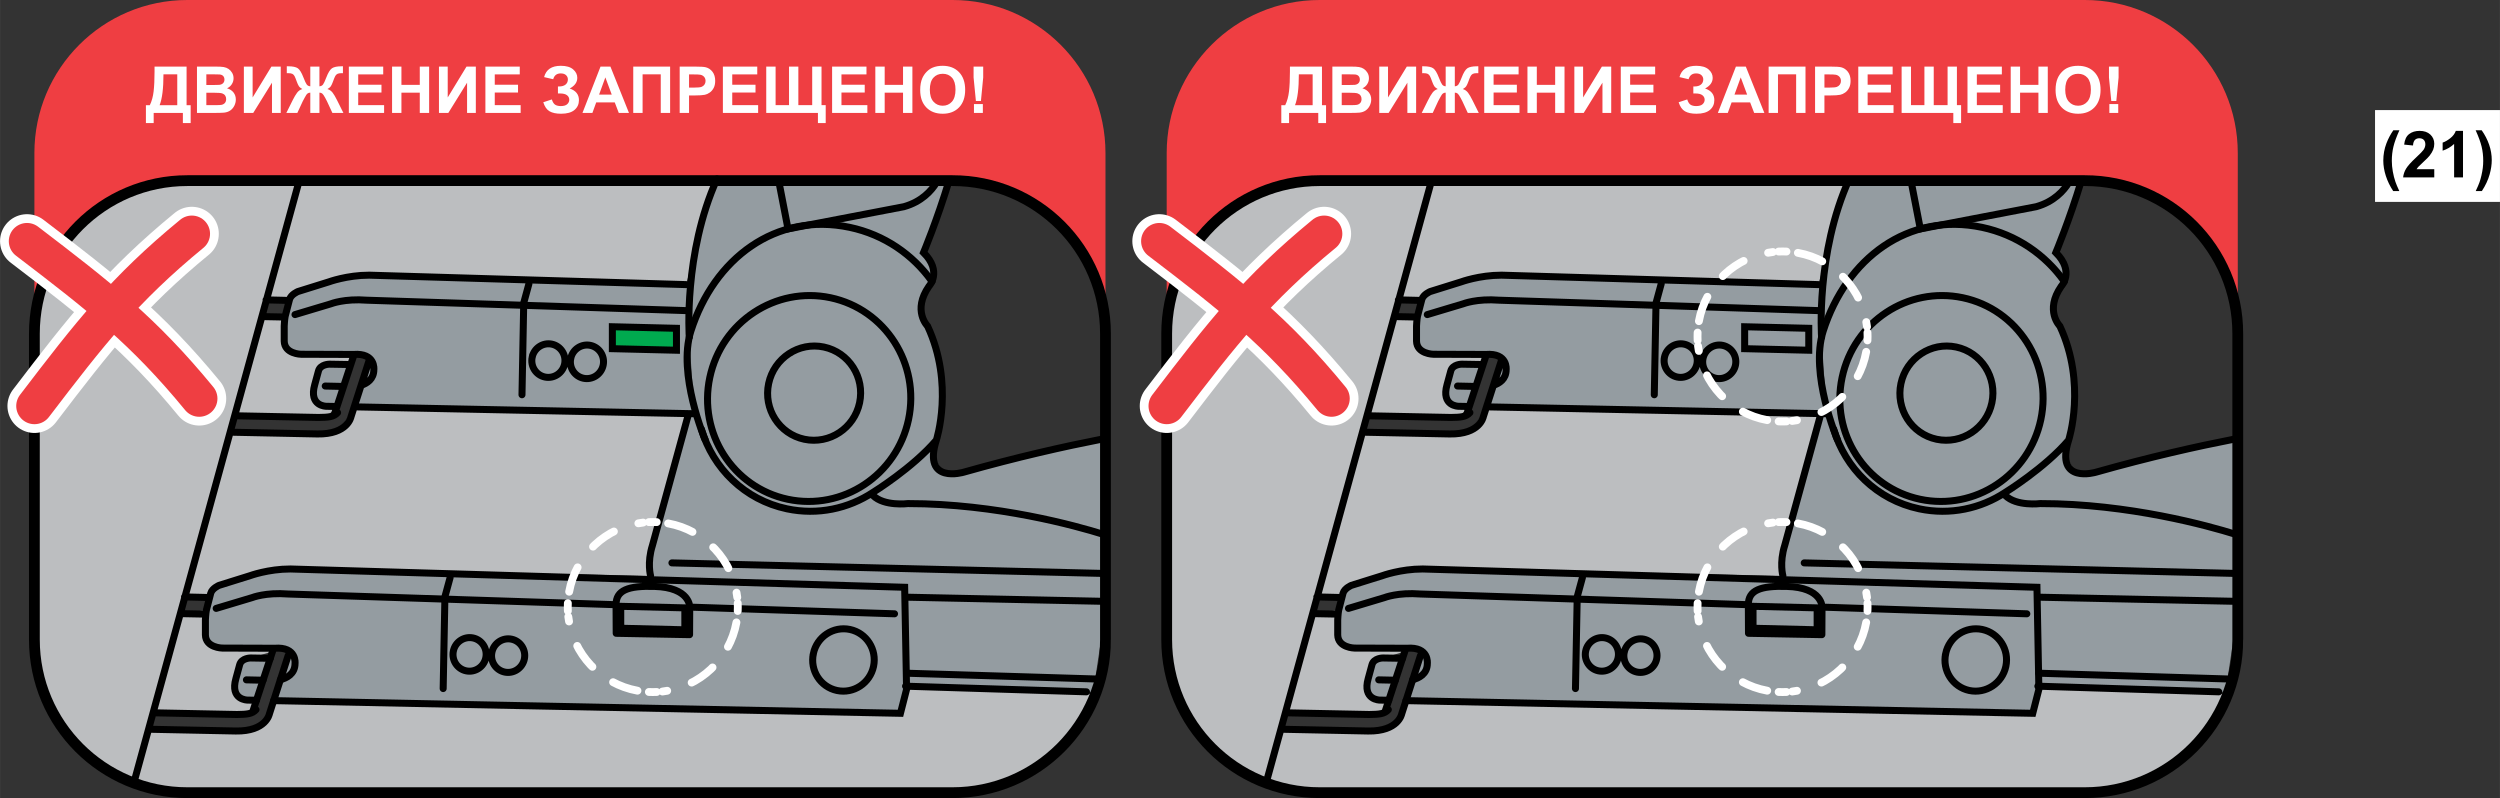 <?xml version="1.0" encoding="UTF-8"?>
<!DOCTYPE svg PUBLIC "-//W3C//DTD SVG 1.1//EN" "http://www.w3.org/Graphics/SVG/1.1/DTD/svg11.dtd">
<!-- Creator: CorelDRAW 2017 -->
<svg xmlns="http://www.w3.org/2000/svg" xml:space="preserve" width="81.691mm" height="26.078mm" version="1.1" style="shape-rendering:geometricPrecision; text-rendering:geometricPrecision; image-rendering:optimizeQuality; fill-rule:evenodd; clip-rule:evenodd"
viewBox="0 0 24689.73 7881.81"
 xmlns:xlink="http://www.w3.org/1999/xlink">
 <rect x="0" y="0" width="24689.73" height="7881.81" fill="#333333" stroke="none"/>
 <defs>
  <style type="text/css">
   <![CDATA[
    .str3 {stroke:black;stroke-width:106.63;stroke-miterlimit:4}
    .str1 {stroke:black;stroke-width:69.3;stroke-miterlimit:4}
    .str2 {stroke:black;stroke-width:69.3;stroke-linecap:round;stroke-miterlimit:4}
    .str7 {stroke:white;stroke-width:77.52;stroke-linecap:round;stroke-linejoin:round;stroke-miterlimit:4}
    .str5 {stroke:#EF3E42;stroke-width:359.84;stroke-linecap:round;stroke-linejoin:round;stroke-miterlimit:2.613}
    .str4 {stroke:white;stroke-width:533.11;stroke-linecap:round;stroke-linejoin:round;stroke-miterlimit:2.613}
    .str0 {stroke:black;stroke-width:69.3;stroke-linecap:round;stroke-linejoin:round;stroke-miterlimit:4}
    .str6 {stroke:white;stroke-width:77.52;stroke-linecap:round;stroke-linejoin:round;stroke-miterlimit:4;stroke-dasharray:255.872 255.872}
    .fil5 {fill:none;fill-rule:nonzero}
    .fil1 {fill:black;fill-rule:nonzero}
    .fil6 {fill:#00AA4F;fill-rule:nonzero}
    .fil3 {fill:#949CA1;fill-rule:nonzero}
    .fil4 {fill:#BCBEC0;fill-rule:nonzero}
    .fil2 {fill:#EF3E42;fill-rule:nonzero}
    .fil0 {fill:white;fill-rule:nonzero}
   ]]>
  </style>
 </defs>
 <g id="Слой_x0020_1">
  <polygon class="fil0" points="23455.89,1993.94 24689.73,1993.94 24689.73,1087.23 23455.89,1087.23 "/>
  <path class="fil1" d="M23695.56 1886.88l-60.39 0c-31.73,-48.06 -56.03,-97.92 -72.72,-149.79 -16.68,-51.86 -25.03,-102.09 -25.03,-150.69 0,-60.02 10.34,-116.96 31.01,-170.82 17.95,-46.6 40.62,-89.58 68,-128.93l60.02 0c-28.47,63.11 -48.06,116.78 -58.75,161.03 -10.7,44.25 -16.14,91.21 -16.14,140.72 0,34.09 3.26,69.09 9.61,104.82 6.35,35.91 14.87,70 25.93,102.28 7.25,21.22 20.13,51.68 38.44,91.4zm345.27 -216.16l0 81.6 -307.74 0c3.26,-30.83 13.24,-60.02 29.92,-87.59 16.68,-27.56 49.69,-64.19 98.83,-109.89 39.53,-36.81 63.83,-61.84 72.72,-74.89 12.15,-18.13 18.13,-36.09 18.13,-53.68 0,-19.58 -5.26,-34.64 -15.78,-45.15 -10.52,-10.52 -25.03,-15.78 -43.52,-15.78 -18.32,0 -33,5.44 -43.7,16.5 -10.88,11.06 -17.23,29.38 -18.86,54.95l-87.41 -8.7c5.26,-48.42 21.58,-83.05 49.14,-104.09 27.38,-21.04 61.84,-31.55 103,-31.55 45.15,0 80.52,12.15 106.45,36.45 25.93,24.48 38.81,54.76 38.81,91.03 0,20.67 -3.63,40.26 -11.06,58.94 -7.43,18.68 -19.22,38.08 -35.18,58.57 -10.7,13.6 -29.74,33 -57.49,58.39 -27.75,25.39 -45.15,42.25 -52.59,50.59 -7.43,8.34 -13.6,16.5 -18.13,24.3l174.45 0zm283.8 81.6l-87.77 0 0 -330.77c-32.1,29.92 -69.82,52.23 -113.34,66.55l0 -79.79c23.03,-7.43 47.87,-21.76 74.71,-42.62 26.84,-20.85 45.34,-45.34 55.31,-73.26l71.09 0 0 459.88zm125.67 134.56c17.23,-36.99 29.56,-65.28 36.63,-85.05 7.07,-19.77 13.6,-42.62 19.58,-68.55 5.98,-25.93 10.52,-50.41 13.42,-73.62 2.9,-23.21 4.35,-46.97 4.35,-71.27 0,-49.51 -5.26,-96.47 -15.96,-140.72 -10.7,-44.25 -30.28,-97.92 -58.75,-161.03l59.66 0c31.55,44.79 56.03,92.12 73.44,142.35 17.23,50.23 25.93,101.01 25.93,152.69 0,43.7 -6.89,90.31 -20.67,140 -15.6,55.85 -41.35,110.98 -77.07,165.2l-60.57 0z"/>
  <path class="fil2" d="M9406.28 0l-7555.75 0c-834.65,0 -1511.14,676.61 -1511.14,1511.24l0 1783.79c0,-834.62 676.49,-1511.14 1511.14,-1511.14l7555.75 0c834.62,0 1511.24,676.52 1511.24,1511.14l0 -1783.79c0,-834.62 -676.61,-1511.24 -1511.24,-1511.24z"/>
  <path class="fil3" d="M7084.63 1783.82l-57.79 113.46 -96.17 293.53 -69.73 314.42 -45 492.82 -8.83 332.22 44.76 670.96 -408.35 1383.84 -18.35 302.17c9.49,60.78 2509.03,112.82 2509.03,112.82l8.95 976.64 1852.76 60.78 91.91 -615.44 11.73 -680.97 -10.97 -634.63 7.8 -558.05 -821.2 167.17 -479.92 126.15 -284.13 21.85 -92.67 -163.78 28.77 -152.78 39.26 -182.01 13.54 -413.91 -34.55 -222.29 -104.82 -308.04c-58.63,-120.47 -42.01,-288.94 -42.01,-288.94l86.05 -151.51 0 -163.99 -84.02 -121.86 108.32 -280.53 155.89 -430.11 -2300.28 0z"/>
  <path class="fil4" d="M7078.83 1772.28l-217.85 732.92 -86.35 305.68 -2994.15 -93.18 -216.97 3.08 -159.82 21.85c-157.16,41.59 -544.42,215.16 -544.42,215.16l-226.16 -1.48 -44.46 170.28 217.52 4.35 0 150.03 42.43 129.96c123.8,87.86 648.26,89.46 648.26,89.46 -27.93,150.88 -279.45,84.99 -279.45,84.99 -59.93,59.9 -103.42,78.25 -103.42,78.25l-18.47 209.3c0,86.68 232.24,141.6 232.24,141.6l-87.01 87.1 -324.87 16.53 -597.73 -12.06 -42.65 162.3 858.74 17.47 205.25 -34.97c70.06,-70.06 158.43,-232.87 158.43,-232.87l3302.73 66.85 -357.09 1300.28 -27.93 144.56 9.58 157.59 -3508.28 -66.43 -207.27 9.4c-177.62,35.94 -545.78,150.75 -545.78,150.75 -82.96,78.49 -123.07,119.75 -123.07,119.75l-218.88 -5.35 -39.02 164.84 255.03 -34.55c-9.49,95.96 -9.49,245.02 -9.49,245.02 108.99,109.08 271.59,129.78 271.59,129.78l412.73 1.81 -21.55 31.76 -215.8 64.29c-108.77,66.98 -147.04,105.12 -147.04,105.12 1.18,97.98 1.18,242.15 1.18,242.15 113.97,68.55 203.1,70.27 203.1,70.27l-75.5 131.99 -945.72 -8.19 -41.59 162.36 881.65 17.5 240.13 -69.63c68.67,-99.04 110.77,-230.51 110.77,-230.51l6190.38 125.28 50.32 -268.02 1857.02 77.83 -132.41 270.38 -115.91 176.48 -435.88 336.69 -595.89 193.1 -7797.15 -0.09 -489.71 -88.19 -557.11 -423.28 -288.63 -520.42 -77.73 -509.45 14.63 -3160.47 210.99 -633.12 277.45 -299.18 392.78 -268.9 644.94 -144.26 5228.33 -11.73 0 0.21z"/>
  <path class="fil3" d="M2942.11 2879.3l421.5 -128.15 199.9 -30.4 216.97 -3.08 3040 93.18 -13.33 556.99 -18.86 254.42 29.74 228.16 31.34 235.53 -3351.42 -67.91 150.66 -507.42 -151.72 -10.25 -32.85 99.92 -136.28 414.21c-105.96,-2.02 -182.22,-37.84 -182.22,-37.84l-47.96 -126.88 35.51 -204.4 111.1 -55.55 216.43 20.58 36.27 -110.04 -419.26 -1.18 -181.25 -15.57 -89.67 -114.49 9.4 -245.14 30.5 -156.95 95.51 -87.74z"/>
  <path class="fil3" d="M2155.78 5784.75l421.47 -128.15 199.93 -30.4 216.97 -3.08 5940.01 176.99 8.95 976.64 -50.32 267.96 -1349.51 1.27 -1480.23 -54.58 -3351.45 -67.91 150.66 -507.42 -151.72 -10.25 -32.82 99.92 -136.28 414.21c-105.99,-2.02 -182.22,-37.84 -182.22,-37.84l-47.96 -126.88 35.48 -204.4 111.1 -55.55 216.46 20.58 36.24 -110.04 -419.23 -1.18 -181.25 -15.57 -89.67 -114.49 9.37 -245.14 30.5 -156.95 95.54 -87.74z"/>
  <path class="fil5 str0" d="M2134.75 6008.61l355.37 -106.63c0,0 133.29,-53.31 355.37,-35.51l3238.33 105.66c-0.21,-144.05 119.75,-187.96 377.98,-180.71 356.55,10 349.72,204.49 349.72,204.49l2022.62 66.01m-2750.31 -89.79l1.48 282.44 724.73 13.33 1.48 -271.98"/>
  <polygon class="fil5 str1" points="6763.32,6219.97 6130.2,6204.52 6130.2,5987.97 6763.32,6003.42 "/>
  <polygon class="fil6" points="6680.54,3458.96 6047.42,3443.61 6047.42,3226.93 6680.54,3242.41 "/>
  <polygon class="fil5 str1" points="6680.54,3458.96 6047.42,3443.61 6047.42,3226.93 6680.54,3242.41 "/>
  <path class="fil5 str2" d="M4445.03 5705.08l-51.29 188.41 -17.26 906.83m3656.05 -345.45c35.39,-166.23 196.94,-272.95 361.02,-238.31 164.2,34.76 268.69,197.99 233.39,364.56 -35.39,166.2 -196.91,272.95 -361.23,238.19 -164.08,-34.76 -268.48,-197.9 -233.17,-364.43zm-441.63 -2667.38c53.4,-251.4 297.7,-412.73 545.47,-360.26 248.23,52.56 405.9,299.27 352.71,550.91 -53.53,251.19 -297.67,412.52 -545.69,360.05 -248.1,-52.56 -405.81,-299.18 -352.5,-550.7zm-580.99 -59.9c116.45,-549.1 650.2,-901.6 1191.92,-787.2 542.18,114.94 886.88,654.13 770.46,1203.77 -116.96,548.98 -650.38,901.26 -1192.47,786.66 -541.85,-114.85 -886.46,-653.61 -769.91,-1203.23zm2194.83 -947.36c-188.53,-265.27 -471.49,-462.42 -812.8,-534.8 -728.45,-153.96 -1339.48,305.38 -1568.93,1024.52 -135.1,423.1 139.78,1070.61 139.78,1070.61m-2104.7 2100.56c19.07,-89.58 106.08,-147.04 194.37,-128.39 88.49,18.77 144.77,106.72 125.82,196.39 -19.19,89.58 -106.11,147.04 -194.49,128.27 -88.49,-18.77 -144.8,-106.63 -125.7,-196.27zm-380.76 -12.18c18.98,-89.55 106.08,-147.01 194.49,-128.36 88.37,18.77 144.56,106.72 125.58,196.39 -18.98,89.55 -105.96,147.04 -194.58,128.27 -88.28,-18.77 -144.47,-106.63 -125.49,-196.3zm-1944.67 486.96l-89.04 -1.72c0,0 -174.33,0 -114.09,-212.59l37.11 -136.28c18.56,-67.49 108.74,-66.95 108.74,-66.95l193.52 3.29m100.13 211.02c57.67,-14.3 144.59,-53.65 144.59,-160.79 0,0 19.19,-166.65 -200.9,-149.61l-518.61 -1.78c0,0 -162.9,-2.78 -165.69,-129.66l0 -149.18c0,0 2.78,-63.53 9.49,-95.96l42.98 -166.2c13.84,-49.81 82.93,-78.49 82.93,-78.49l304.29 -95.11c0,0 180.65,-66.52 399.43,-66.52l6066.67 180.74 18.95 1007.89 -60.45 236.68 -6190.35 -125.16m-268.9 -205.16l164.08 3.63"/>
  <path class="fil5 str0" d="M2913.06 3106.92l355.37 -106.63c0,0 133.29,-53.31 355.49,-35.48l3150.26 102.76"/>
  <path class="fil5 str2" d="M5223.35 2803.41l-51.29 188.38 -17.17 906.83m481.52 -359.21c19.07,-89.58 106.08,-147.04 194.46,-128.39 88.4,18.77 144.71,106.75 125.61,196.42 -18.98,89.55 -105.99,147.01 -194.49,128.24 -88.28,-18.74 -144.56,-106.6 -125.58,-196.27zm-380.76 -12.15c18.98,-89.58 106.08,-147.04 194.37,-128.39 88.49,18.77 144.68,106.75 125.82,196.39 -19.19,89.58 -106.08,147.04 -194.58,128.27 -88.49,-18.77 -144.71,-106.6 -125.61,-196.27zm-1927.84 487.26l-105.96 -2.02c0,0 -174.33,0 -114,-212.62l37.11 -136.25c18.56,-67.49 108.87,-66.98 108.87,-66.98l210.14 3.63m3385.46 485.66l-3351.54 -67.91m3302.7 66.85l-357.06 1300.25c-54.92,174.03 -18.35,302.17 -18.35,302.17m210.6 -128.15l4252.05 103.85m-50.75 1043.16c-952.25,-28.35 -1884.86,-57.58 -1884.86,-57.58m0 -750.72l1935.6 40.62m-1944.67 838.28l1786.45 55.76m-3648.82 -5064.98c-332.97,736.46 -273.67,1562.65 -273.67,1562.65m882.92 -1545.9l92.33 476.5 1145.02 -219.54c174.21,-49.14 270.92,-156.53 322,-240m123.58 -17.5c-118.99,393.03 -252.28,710.65 -252.28,710.65 189.68,189.8 53.31,333.18 53.31,333.18 -166.65,239.91 -13.33,393.24 -13.33,393.24 266.54,573.1 86.56,1126.13 86.56,1126.13 -139.87,439.81 269.87,316.56 269.87,316.56 526.83,-149.27 997.68,-254.94 1370.73,-327.74m-1640.59 11.18c-234.99,275.09 -625.45,515.64 -625.45,515.64 -242.76,160.12 -545.26,226.98 -850.31,162.57 -417.3,-88.49 -730.56,-400.46 -844.66,-786.87m1694.96 655.09c109.41,109.62 345.58,79.97 345.58,79.97 877.51,0 1672.69,224.02 1920.04,301m-8570.27 -1168.26l828.37 16.74c97.56,-0.97 151.81,-5.65 188.29,-47.78m-745.19 -948.5l217.52 4.38m691.76 887.09l-31.89 99.16c0,0 -31.76,173.69 -331.79,168.68l-858.62 -17.5m1375.83 -727.78l-153.54 477.44m-708.83 -1052.47l57.49 1.51m-218.91 -5.35l161.42 3.84m510.2 1136.07l197.66 -601.24m-1985.38 3539.29l828.21 16.86c97.56,-0.97 151.84,-5.65 188.41,-47.87m-745.28 -948.41l217.49 4.38m845.32 409.62l-185.42 576.63c0,0 -31.76,173.66 -331.7,168.68l-858.74 -17.5m513.5 -1302.81l57.45 1.51m-218.79 -5.35l161.33 3.84m510.17 1135.95l197.69 -601.15m875.03 -2628.54c55.97,-17.92 125.73,-59.39 125.73,-155.35 0,0 19.19,-166.65 -200.9,-149.58l-518.61 -1.81c0,0 -163.03,-2.78 -165.69,-129.66l0 -149.15c0,0 2.66,-63.56 9.37,-95.96l43.1 -166.23c13.75,-49.81 82.84,-78.49 82.84,-78.49l304.41 -95.08c0,0 180.62,-66.55 399.28,-66.55l3128.92 93.21m-3562.87 1001.82l181.16 4.05m-437.79 -2032.98l-1636.66 5958.9"/>
  <path class="fil3" d="M18267.33 1783.82l-57.79 113.46 -96.17 293.53 -69.73 314.42 -44.88 492.82 -8.86 332.22 44.67 670.96 -408.35 1383.84 -18.35 302.17c9.49,60.78 2509.03,112.82 2509.03,112.82l8.95 976.64 1852.76 60.78 91.91 -615.44 11.73 -680.97 -10.97 -634.63 7.77 -558.05 -821.2 167.17 -479.89 126.15 -284.16 21.85 -92.64 -163.78 28.77 -152.78 39.23 -182.01 13.54 -413.91 -34.55 -222.29 -104.78 -308.04c-58.66,-120.47 -42.01,-288.94 -42.01,-288.94l86.02 -151.51 0 -163.99 -83.99 -121.86 108.32 -280.53 155.86 -430.11 -2300.25 0z"/>
  <path class="fil4" d="M18261.52 1772.28l-217.85 732.92 -86.35 305.68 -2994.15 -93.18 -216.97 3.08 -159.82 21.85c-157.16,41.59 -544.42,215.16 -544.42,215.16l-226.16 -1.48 -44.46 170.28 217.52 4.35 0 150.03 42.43 129.96c123.8,87.86 648.26,89.46 648.26,89.46 -27.93,150.88 -279.45,84.99 -279.45,84.99 -59.93,59.9 -103.42,78.25 -103.42,78.25l-18.47 209.3c0,86.68 232.24,141.6 232.24,141.6l-87.01 87.1 -324.87 16.53 -597.73 -12.06 -42.65 162.3 858.74 17.47 205.25 -34.97c70.06,-70.06 158.43,-232.87 158.43,-232.87l3302.73 66.85 -357.09 1300.28 -27.93 144.56 9.58 157.59 -3508.28 -66.43 -207.27 9.4c-177.62,35.94 -545.78,150.75 -545.78,150.75 -82.96,78.49 -123.04,119.75 -123.04,119.75l-218.91 -5.35 -39.02 164.84 255.03 -34.55c-9.49,95.96 -9.49,245.02 -9.49,245.02 108.99,109.08 271.59,129.78 271.59,129.78l412.73 1.81 -21.55 31.76 -215.8 64.29c-108.77,66.98 -147.04,105.12 -147.04,105.12 1.18,97.98 1.18,242.15 1.18,242.15 113.97,68.55 203.1,70.27 203.1,70.27l-75.5 131.99 -945.72 -8.19 -41.68 162.36 881.74 17.5 240.13 -69.63c68.67,-99.04 110.77,-230.51 110.77,-230.51l6190.38 125.28 50.32 -268.02 1857.02 77.83 -132.41 270.38 -115.91 176.48 -435.88 336.69 -595.89 193.1 -7797.15 -0.09 -489.71 -88.19 -557.11 -423.28 -288.63 -520.42 -77.7 -509.45 14.6 -3160.47 210.99 -633.12 277.45 -299.18 392.78 -268.9 644.94 -144.26 5228.33 -11.73 0 0.21z"/>
  <path class="fil3" d="M14124.8 2879.3l421.47 -128.15 199.93 -30.4 216.97 -3.08 3040 93.18 -13.33 556.99 -18.86 254.42 29.74 228.16 31.34 235.53 -3351.45 -67.91 150.66 -507.42 -151.72 -10.25 -32.82 99.92 -136.28 414.21c-105.96,-2.02 -182.22,-37.84 -182.22,-37.84l-47.96 -126.88 35.48 -204.4 111.1 -55.55 216.46 20.58 36.24 -110.04 -419.23 -1.18 -181.25 -15.57 -89.67 -114.49 9.37 -245.14 30.5 -156.95 95.54 -87.74z"/>
  <path class="fil3" d="M13338.48 5784.75l421.47 -128.15 199.93 -30.4 216.97 -3.08 5940.01 176.99 8.95 976.64 -50.32 267.96 -1349.51 1.27 -1480.23 -54.58 -3351.45 -67.91 150.66 -507.42 -151.72 -10.25 -32.85 99.92 -136.25 414.21c-105.99,-2.02 -182.22,-37.84 -182.22,-37.84l-47.99 -126.88 35.51 -204.4 111.1 -55.55 216.43 20.58 36.27 -110.04 -419.23 -1.18 -181.28 -15.57 -89.64 -114.49 9.37 -245.14 30.5 -156.95 95.54 -87.74z"/>
  <path class="fil5 str0" d="M13317.44 6008.61l355.37 -106.63c0,0 133.29,-53.31 355.37,-35.51l3238.33 105.66c-0.21,-144.05 119.72,-187.96 377.98,-180.71 356.52,10 349.72,204.49 349.72,204.49l2022.62 66.01m-2750.31 -89.79l1.48 282.44 724.7 13.33 1.51 -271.98"/>
  <path class="fil5 str1" d="M17946.02 6219.97l-633.12 -15.44 0 -216.55 633.12 15.44 0 216.55zm-82.75 -2761.07l-633.12 -15.35 0 -216.55 633.12 15.35 0 216.55z"/>
  <path class="fil5 str2" d="M15627.73 5705.08l-51.29 188.41 -17.29 906.83m3656.08 -345.45c35.39,-166.23 196.94,-272.95 361.02,-238.31 164.2,34.76 268.69,197.99 233.39,364.56 -35.39,166.2 -196.94,272.95 -361.23,238.19 -164.08,-34.76 -268.48,-197.9 -233.17,-364.43zm-441.63 -2667.38c53.4,-251.4 297.67,-412.73 545.47,-360.26 248.23,52.56 405.9,299.27 352.71,550.91 -53.53,251.19 -297.7,412.52 -545.69,360.05 -248.13,-52.56 -405.81,-299.18 -352.5,-550.7zm-580.99 -59.9c116.42,-549.1 650.17,-901.6 1191.92,-787.2 542.18,114.94 886.88,654.13 770.46,1203.77 -116.96,548.98 -650.41,901.26 -1192.47,786.66 -541.85,-114.85 -886.46,-653.61 -769.91,-1203.23zm2194.8 -947.36c-188.5,-265.27 -471.49,-462.42 -812.77,-534.8 -728.45,-153.96 -1339.51,305.38 -1568.93,1024.52 -135.1,423.1 139.78,1070.61 139.78,1070.61m-2104.73 2100.56c19.1,-89.58 106.08,-147.04 194.37,-128.39 88.49,18.77 144.8,106.72 125.82,196.39 -19.19,89.58 -106.08,147.04 -194.46,128.27 -88.52,-18.77 -144.8,-106.63 -125.73,-196.27zm-380.73 -12.18c18.98,-89.55 106.08,-147.01 194.46,-128.36 88.4,18.77 144.59,106.72 125.61,196.39 -18.98,89.55 -105.99,147.04 -194.58,128.27 -88.28,-18.77 -144.47,-106.63 -125.49,-196.3zm-1944.7 486.96l-89.01 -1.72c0,0 -174.33,0 -114.09,-212.59l37.11 -136.28c18.56,-67.49 108.74,-66.95 108.74,-66.95l193.52 3.29m100.13 211.02c57.67,-14.3 144.56,-53.65 144.56,-160.79 0,0 19.19,-166.65 -200.87,-149.61l-518.61 -1.78c0,0 -162.93,-2.78 -165.69,-129.66l0 -149.18c0,0 2.75,-63.53 9.49,-95.96l42.95 -166.2c13.87,-49.81 82.96,-78.49 82.96,-78.49l304.29 -95.11c0,0 180.62,-66.52 399.4,-66.52l6066.67 180.74 18.98 1007.89 -60.45 236.68 -6190.35 -125.16m-268.9 -205.16l164.08 3.63"/>
  <path class="fil5 str0" d="M14095.76 3106.92l355.37 -106.63c0,0 133.29,-53.31 355.49,-35.48l3150.23 102.76"/>
  <path class="fil5 str2" d="M16406.04 2803.41l-51.29 188.38 -17.17 906.83m481.49 -359.21c19.1,-89.58 106.08,-147.04 194.49,-128.39 88.4,18.77 144.68,106.75 125.61,196.42 -18.98,89.55 -105.99,147.01 -194.49,128.24 -88.28,-18.74 -144.59,-106.6 -125.61,-196.27zm-380.73 -12.15c19.07,-89.58 106.08,-147.04 194.37,-128.39 88.49,18.77 144.68,106.75 125.82,196.39 -19.19,89.58 -106.11,147.04 -194.49,128.27 -88.62,-18.77 -144.8,-106.6 -125.7,-196.27zm-1927.84 487.26l-105.99 -2.02c0,0 -174.33,0 -113.97,-212.62l37.11 -136.25c18.56,-67.49 108.87,-66.98 108.87,-66.98l210.14 3.63m3385.46 485.66l-3351.54 -67.91m3302.7 66.85l-357.06 1300.25c-54.92,174.03 -18.35,302.17 -18.35,302.17m210.57 -128.15l4252.08 103.85m-50.75 1043.16c-952.25,-28.35 -1884.86,-57.58 -1884.86,-57.58m0 -750.72l1935.6 40.62m-1944.67 838.28l1786.45 55.76m-3648.82 -5064.98c-332.97,736.46 -273.7,1562.65 -273.7,1562.65m882.95 -1545.9l92.33 476.5 1145.02 -219.54c174.21,-49.14 270.92,-156.53 322,-240m123.55 -17.5c-118.99,393.03 -252.25,710.65 -252.25,710.65 189.68,189.8 53.28,333.18 53.28,333.18 -166.62,239.91 -13.3,393.24 -13.3,393.24 266.54,573.1 86.56,1126.13 86.56,1126.13 -139.87,439.81 269.87,316.56 269.87,316.56 526.83,-149.27 997.65,-254.94 1370.73,-327.74m-1640.59 11.18c-234.99,275.09 -625.45,515.64 -625.45,515.64 -242.79,160.12 -545.26,226.98 -850.31,162.57 -417.33,-88.49 -730.56,-400.46 -844.66,-786.87m1694.96 655.09c109.41,109.62 345.58,79.97 345.58,79.97 877.48,0 1672.66,224.02 1920.04,301m-8570.27 -1168.26l828.34 16.74c97.56,-0.97 151.84,-5.65 188.29,-47.78m-745.16 -948.5l217.49 4.38m691.79 887.09l-31.89 99.16c0,0 -31.76,173.69 -331.82,168.68l-858.62 -17.5m1375.86 -727.78l-153.54 477.44m-708.83 -1052.47l57.49 1.51m-218.91 -5.35l161.42 3.84m510.17 1136.07l197.69 -601.24m-1985.41 3539.29l828.24 16.86c97.56,-0.97 151.84,-5.65 188.41,-47.87m-745.31 -948.41l217.52 4.38m845.29 409.62l-185.42 576.63c0,0 -31.76,173.66 -331.67,168.68l-858.74 -17.5m513.5 -1302.81l57.45 1.51m-218.79 -5.35l161.33 3.84m510.17 1135.95l197.69 -601.15m875.03 -2628.54c55.97,-17.92 125.7,-59.39 125.7,-155.35 0,0 19.19,-166.65 -200.87,-149.58l-518.61 -1.81c0,0 -163.03,-2.78 -165.69,-129.66l0 -149.15c0,0 2.66,-63.56 9.37,-95.96l43.07 -166.23c13.75,-49.81 82.84,-78.49 82.84,-78.49l304.41 -95.08c0,0 180.62,-66.55 399.31,-66.55l3128.92 93.21m-3562.87 1001.82l181.13 4.05m-437.79 -2032.98l-1636.63 5958.9"/>
  <path class="fil5 str3" d="M10917.51 6317.23c0,834.62 -676.64,1511.27 -1511.27,1511.27l-7555.75 0c-834.62,0 -1511.14,-676.64 -1511.14,-1511.27l0 -3022.2c0,-834.62 676.52,-1511.14 1511.14,-1511.14l7371.72 0 184.03 0c834.62,0 1511.27,676.52 1511.27,1511.14l0 3022.2z"/>
  <path class="fil2" d="M20588.98 0l-7555.75 0c-834.65,0 -1511.14,676.61 -1511.14,1511.24l0 1783.79c0,-834.62 676.49,-1511.14 1511.14,-1511.14l7555.75 0c834.62,0 1511.24,676.52 1511.24,1511.14l0 -1783.79c0,-834.62 -676.61,-1511.24 -1511.24,-1511.24z"/>
  <path class="fil5 str3" d="M22100.21 6317.23c0,834.62 -676.64,1511.27 -1511.27,1511.27l-7555.75 0c-834.62,0 -1511.14,-676.64 -1511.14,-1511.27l0 -3022.2c0,-834.62 676.52,-1511.14 1511.14,-1511.14l7371.72 0 184.03 0c834.62,0 1511.27,676.52 1511.27,1511.14l0 3022.2z"/>
  <path class="fil5 str4" d="M266.57 2381.91c720.77,550.16 1151.85,885.91 1700.74,1554.33m-1627.48 73.14c550.07,-720.56 885.7,-1151.64 1554.33,-1700.53"/>
  <path class="fil5 str5" d="M266.57 2381.91c720.77,550.16 1151.85,885.91 1700.74,1554.33m-1627.48 73.14c550.07,-720.56 885.7,-1151.64 1554.33,-1700.53"/>
  <path class="fil5 str4" d="M11449.27 2381.91c720.77,550.16 1151.85,885.91 1700.74,1554.33m-1627.48 73.14c550.07,-720.56 885.7,-1151.64 1554.33,-1700.53"/>
  <path class="fil5 str5" d="M11449.27 2381.91c720.77,550.16 1151.85,885.91 1700.74,1554.33m-1627.48 73.14c550.07,-720.56 885.7,-1151.64 1554.33,-1700.53"/>
  <path class="fil5 str6" d="M7272.83 6146.64c-65.68,360.9 -362.08,641.31 -730.77,682.9"/>
  <path class="fil5 str6" d="M6295.43 6821.32c-360.9,-65.68 -641.31,-362.08 -683.02,-730.77"/>
  <path class="fil5 str6" d="M5620.69 5843.93c65.68,-360.9 362.08,-641.31 730.77,-682.9"/>
  <path class="fil5 str6" d="M6598.12 5169.25c360.9,65.68 641.31,362.08 683.02,730.77"/>
  <path class="fil5 str7" d="M6485.54 6834.05c-12.81,0.54 -25.81,0.85 -38.72,0.85 -13,0 -25.9,-0.3 -38.81,-0.85m-800.11 -799.99c-0.51,-12.91 -0.85,-25.78 -0.85,-38.81 0,-13 0.33,-25.9 0.85,-38.69m800.11 -800.11c12.91,-0.51 25.81,-0.85 38.81,-0.85 12.91,0 25.9,0.33 38.72,0.85m799.96 800.11c0.66,12.78 0.97,25.69 0.97,38.69 0,13.03 -0.3,25.9 -0.97,38.81"/>
  <path class="fil5 str6" d="M18430.44 6146.64c-65.71,360.9 -362.11,641.31 -730.8,682.9"/>
  <path class="fil5 str6" d="M17453.05 6821.32c-360.93,-65.68 -641.34,-362.08 -683.02,-730.77"/>
  <path class="fil5 str6" d="M16778.28 5843.93c65.68,-360.9 362.11,-641.31 730.8,-682.9"/>
  <path class="fil5 str6" d="M17755.7 5169.25c360.93,65.68 641.34,362.08 683.02,730.77"/>
  <path class="fil5 str7" d="M17643.12 6834.05c-12.78,0.54 -25.81,0.85 -38.69,0.85 -13.03,0 -25.93,-0.3 -38.84,-0.85m-800.08 -799.99c-0.54,-12.91 -0.85,-25.78 -0.85,-38.81 0,-13 0.3,-25.9 0.85,-38.69m800.08 -800.11c12.91,-0.51 25.81,-0.85 38.84,-0.85 12.88,0 25.9,0.33 38.69,0.85m799.99 800.11c0.63,12.78 0.97,25.69 0.97,38.69 0,13.03 -0.33,25.9 -0.97,38.81"/>
  <path class="fil5 str6" d="M18430.44 3474.52c-65.71,360.93 -362.11,641.34 -730.8,682.93"/>
  <path class="fil5 str6" d="M17453.05 4149.23c-360.93,-65.68 -641.34,-362.08 -683.02,-730.77"/>
  <path class="fil5 str6" d="M16778.28 3171.84c65.68,-360.9 362.11,-641.31 730.8,-682.9"/>
  <path class="fil5 str6" d="M17755.7 2497.13c360.93,65.68 641.34,362.11 683.02,730.8"/>
  <path class="fil5 str7" d="M17643.12 4161.96c-12.78,0.51 -25.81,0.85 -38.69,0.85 -13.03,0 -25.93,-0.33 -38.84,-0.85m-800.08 -799.99c-0.54,-12.91 -0.85,-25.81 -0.85,-38.81 0,-13.03 0.3,-25.9 0.85,-38.72m800.08 -800.08c12.91,-0.54 25.81,-0.85 38.84,-0.85 12.88,0 25.9,0.3 38.69,0.85m799.99 800.08c0.63,12.81 0.97,25.69 0.97,38.72 0,13 -0.33,25.9 -0.97,38.81"/>
  <path class="fil0" d="M1526.01 657.66l316.44 0 0 381 40.26 0 0 176.81 -76.89 0 0 -99.92 -288.33 0 0 99.92 -76.71 0 0 -176.81 38.63 0c19.04,-39.17 31.55,-84.69 37.54,-136.37 5.98,-51.68 9.07,-117.15 9.07,-196.21l0 -48.42zm88.13 76.71c0,139.09 -12.69,240.64 -37.9,304.29l174.09 0 0 -304.29 -136.19 0zm330.95 -76.71l183.15 0c36.27,0 63.29,1.45 81.06,4.53 17.77,3.08 33.73,9.25 47.87,18.86 13.96,9.61 25.75,22.3 35.18,38.26 9.25,15.96 13.96,33.73 13.96,53.5 0,21.58 -5.8,41.16 -17.41,59.12 -11.61,17.95 -27.2,31.37 -46.97,40.26 27.93,8.16 49.32,21.94 64.38,41.53 15.05,19.58 22.49,42.62 22.49,69.09 0,20.85 -4.9,40.98 -14.51,60.75 -9.79,19.77 -23.03,35.36 -39.71,47.15 -16.86,11.79 -37.54,19.04 -62.02,21.76 -15.41,1.63 -52.59,2.72 -111.52,3.08l-155.95 0 0 -457.89zm92.48 76.16l0 105.9 60.57 0c36.09,0 58.39,-0.54 67.28,-1.63 15.78,-1.81 28.29,-7.25 37.36,-16.32 9.07,-9.07 13.6,-21.04 13.6,-35.72 0,-14.14 -3.99,-25.75 -11.79,-34.64 -7.8,-8.89 -19.4,-14.14 -34.82,-15.96 -9.25,-1.09 -35.54,-1.63 -79.06,-1.63l-53.13 0zm0 182.07l0 122.59 85.59 0c33.37,0 54.58,-0.91 63.47,-2.9 13.78,-2.54 25.03,-8.7 33.73,-18.32 8.52,-9.61 12.88,-22.67 12.88,-38.81 0,-13.78 -3.26,-25.39 -9.97,-35 -6.71,-9.61 -16.5,-16.5 -29.01,-21.04 -12.51,-4.35 -39.9,-6.53 -81.97,-6.53l-74.71 0zm370.66 -258.23l86.5 0 0 304.83 185.51 -304.83 92.12 0 0 457.89 -86.5 0 0 -298.85 -185.33 298.85 -92.3 0 0 -457.89zm746.22 0l0 194.94c15.41,-1.27 27.2,-7.07 35.18,-17.41 7.8,-10.16 18.68,-33.37 32.64,-69.82 18.32,-47.69 37.17,-77.98 56.22,-91.21 19.04,-12.88 50.59,-19.4 94.66,-19.4 1.99,0 6.53,0 13.42,-0.18l0 68.37 -13.42 -0.36c-18.68,0 -32.46,2.36 -41.16,7.07 -8.89,4.71 -15.96,11.79 -21.22,21.4 -5.44,9.61 -13.42,29.2 -24.12,58.94 -5.62,15.78 -11.79,29.01 -18.32,39.71 -6.53,10.7 -18.13,20.67 -34.82,29.92 20.49,5.98 37.54,17.95 51.14,35.54 13.42,17.59 28.11,42.62 44.07,74.89l62.56 125.49 -108.8 0 -54.95 -118.42c-0.54,-1.63 -2.36,-4.9 -5.26,-9.61 -1.63,-3.08 -5.44,-10.34 -11.24,-21.58 -11.79,-21.94 -21.4,-35.91 -28.83,-41.89 -7.43,-5.98 -16.68,-9.07 -27.75,-9.07l0 200.56 -90.31 0 0 -200.56c-10.7,0 -19.77,2.9 -27.38,8.7 -7.8,5.98 -17.41,19.95 -28.83,42.25 -6.35,12.51 -10.16,19.58 -11.42,21.58 -1.99,3.08 -3.81,6.35 -5.44,9.61l-54.95 118.42 -108.62 0 62.38 -125.49c15.41,-31.01 30.1,-55.67 43.7,-73.99 13.6,-18.32 30.83,-30.47 51.86,-36.45 -16.68,-9.25 -28.29,-19.22 -34.82,-29.74 -6.53,-10.52 -12.69,-23.76 -18.5,-39.9 -10.34,-29.2 -18.32,-48.6 -23.57,-58.39 -5.26,-9.79 -12.33,-17.05 -21.22,-21.94 -8.89,-4.71 -23.39,-7.07 -43.34,-7.07 -2.54,0 -6.53,0.18 -11.97,0.36l0 -68.37c6.89,0.18 11.42,0.18 13.6,0.18 44.79,0 76.53,6.53 95.57,19.77 18.68,13.24 37.17,43.52 55.31,90.85 14.14,36.63 25.21,60.02 33,70 7.8,10.16 19.22,15.96 34.64,17.23l0 -194.94 90.31 0zm290.51 457.89l0 -457.89 339.47 0 0 77.43 -246.99 0 0 101.55 229.76 0 0 77.07 -229.76 0 0 124.76 255.69 0 0 77.07 -348.17 0zm426.88 0l0 -457.89 92.48 0 0 180.25 181.16 0 0 -180.25 92.48 0 0 457.89 -92.48 0 0 -200.2 -181.16 0 0 200.2 -92.48 0zm463.14 -457.89l86.5 0 0 304.83 185.51 -304.83 92.12 0 0 457.89 -86.5 0 0 -298.85 -185.33 298.85 -92.3 0 0 -457.89zm458.61 457.89l0 -457.89 339.47 0 0 77.43 -246.99 0 0 101.55 229.76 0 0 77.07 -229.76 0 0 124.76 255.69 0 0 77.07 -348.17 0zm669.69 -332.94l-89.95 -21.04c19.4,-74.53 74.35,-111.71 165.2,-111.71 53.68,0 94.3,11.79 121.68,35.36 27.38,23.76 40.98,51.5 40.98,83.24 0,21.94 -6.17,41.53 -18.68,59.12 -12.51,17.59 -31.19,33.19 -56.22,46.42 30.28,10.52 53.13,25.21 68.37,44.25 15.23,19.04 22.85,42.62 22.85,70.54 0,40.08 -14.69,72.54 -44.25,97.38 -29.56,24.84 -73.62,37.17 -132.2,37.17 -48.06,0 -85.77,-7.98 -113.52,-23.94 -27.75,-15.78 -48.42,-45.7 -62.38,-89.4l84.69 -27.93c8.7,27.56 20.31,45.34 34.82,53.5 14.33,8.16 32.28,12.15 53.5,12.15 29.2,0 50.41,-6.35 63.83,-18.86 13.24,-12.51 19.95,-27.02 19.95,-43.34 0,-18.68 -7.62,-33.91 -22.67,-45.34 -15.05,-11.42 -37.9,-17.05 -68.37,-17.05l-20.85 0 0 -69.09 10.7 0c28.29,0 49.87,-6.35 64.92,-19.04 15.05,-12.69 22.49,-29.56 22.49,-50.59 0,-16.68 -6.17,-30.83 -18.32,-42.25 -12.15,-11.42 -29.56,-17.05 -52.23,-17.05 -38.81,0 -63.65,19.22 -74.35,57.49zm748.39 332.94l-100.64 0 -39.9 -104.09 -183.15 0 -37.72 104.09 -98.11 0 178.44 -457.89 97.74 0 183.34 457.89zm-170.28 -181.16l-63.11 -169.92 -61.84 169.92 124.94 0zm212.38 -276.73l364.13 0 0 457.89 -92.48 0 0 -381.18 -179.35 0 0 381.18 -92.3 0 0 -457.89zm458.61 457.89l0 -457.89 148.34 0c56.22,0 92.85,2.36 109.89,6.89 26.29,6.71 48.24,21.58 66.01,44.61 17.59,23.03 26.48,52.95 26.48,89.4 0,28.11 -5.08,51.68 -15.23,70.72 -10.34,19.22 -23.21,34.27 -38.99,45.15 -15.78,11.06 -31.73,18.32 -47.87,21.76 -22.12,4.35 -54.04,6.53 -95.93,6.53l-60.21 0 0 172.82 -92.48 0zm92.48 -380.45l0 130.02 50.59 0c36.45,0 60.75,-2.36 73.08,-7.25 12.15,-4.9 21.76,-12.33 28.83,-22.67 7.07,-10.16 10.52,-21.94 10.52,-35.36 0,-16.68 -4.9,-30.47 -14.69,-41.35 -9.79,-10.7 -22.12,-17.59 -37.17,-20.31 -11.06,-1.99 -33.37,-3.08 -66.55,-3.08l-44.61 0zm334.21 380.45l0 -457.89 339.47 0 0 77.43 -246.99 0 0 101.55 229.76 0 0 77.07 -229.76 0 0 124.76 255.69 0 0 77.07 -348.17 0zm428.15 -457.89l92.48 0 0 381 132.56 0 0 -381 92.12 0 0 381 136.73 0 0 -381 92.12 0 0 381 41.35 0 0 176.81 -76.89 0 0 -99.92 -510.47 0 0 -457.89zm650.47 457.89l0 -457.89 339.47 0 0 77.43 -246.99 0 0 101.55 229.76 0 0 77.07 -229.76 0 0 124.76 255.69 0 0 77.07 -348.17 0zm426.88 0l0 -457.89 92.48 0 0 180.25 181.16 0 0 -180.25 92.48 0 0 457.89 -92.48 0 0 -200.2 -181.16 0 0 200.2 -92.48 0zm443.02 -226.13c0,-46.6 7.07,-85.77 21.04,-117.51 10.34,-23.39 24.66,-44.25 42.62,-62.74 17.95,-18.5 37.72,-32.28 59.12,-41.16 28.47,-12.15 61.47,-18.13 98.83,-18.13 67.46,0 121.5,20.85 161.94,62.74 40.44,41.89 60.75,100.1 60.75,174.63 0,73.81 -20.13,131.65 -60.21,173.36 -40.26,41.89 -94.12,62.74 -161.39,62.74 -68,0 -122.22,-20.85 -162.3,-62.38 -40.26,-41.53 -60.39,-98.65 -60.39,-171.55zm95.39 -3.08c0,51.86 11.97,91.21 35.91,117.87 23.94,26.66 54.4,40.08 91.21,40.08 36.81,0 67.1,-13.24 90.85,-39.9 23.57,-26.48 35.36,-66.19 35.36,-119.32 0,-52.41 -11.42,-91.58 -34.45,-117.51 -23.03,-25.93 -53.68,-38.81 -91.76,-38.81 -38.08,0 -68.73,13.06 -92.12,39.17 -23.39,26.29 -35,65.65 -35,118.42zm454.8 111.16l-22.85 -232.48 0 -107.35 95.02 0 0 107.35 -22.49 232.48 -49.69 0zm-19.04 118.05l0 -87.77 87.77 0 0 87.77 -87.77 0z"/>
  <path class="fil0" d="M12739.21 657.66l316.44 0 0 381 40.26 0 0 176.81 -76.89 0 0 -99.92 -288.33 0 0 99.92 -76.71 0 0 -176.81 38.63 0c19.04,-39.17 31.55,-84.69 37.54,-136.37 5.98,-51.68 9.07,-117.15 9.07,-196.21l0 -48.42zm88.13 76.71c0,139.09 -12.69,240.64 -37.9,304.29l174.09 0 0 -304.29 -136.19 0zm330.95 -76.71l183.15 0c36.27,0 63.29,1.45 81.06,4.53 17.77,3.08 33.73,9.25 47.87,18.86 13.96,9.61 25.75,22.3 35.18,38.26 9.25,15.96 13.96,33.73 13.96,53.5 0,21.58 -5.8,41.16 -17.41,59.12 -11.61,17.95 -27.2,31.37 -46.97,40.26 27.93,8.16 49.32,21.94 64.38,41.53 15.05,19.58 22.49,42.62 22.49,69.09 0,20.85 -4.9,40.98 -14.51,60.75 -9.79,19.77 -23.03,35.36 -39.71,47.15 -16.86,11.79 -37.54,19.04 -62.02,21.76 -15.41,1.63 -52.59,2.72 -111.52,3.08l-155.95 0 0 -457.89zm92.48 76.16l0 105.9 60.57 0c36.09,0 58.39,-0.54 67.28,-1.63 15.78,-1.81 28.29,-7.25 37.36,-16.32 9.07,-9.07 13.6,-21.04 13.6,-35.72 0,-14.14 -3.99,-25.75 -11.79,-34.64 -7.8,-8.89 -19.4,-14.14 -34.82,-15.96 -9.25,-1.09 -35.54,-1.63 -79.06,-1.63l-53.13 0zm0 182.07l0 122.59 85.59 0c33.37,0 54.58,-0.91 63.47,-2.9 13.78,-2.54 25.03,-8.7 33.73,-18.32 8.52,-9.61 12.88,-22.67 12.88,-38.81 0,-13.78 -3.26,-25.39 -9.97,-35 -6.71,-9.61 -16.5,-16.5 -29.01,-21.04 -12.51,-4.35 -39.9,-6.53 -81.97,-6.53l-74.71 0zm370.66 -258.23l86.5 0 0 304.83 185.51 -304.83 92.12 0 0 457.89 -86.5 0 0 -298.85 -185.33 298.85 -92.3 0 0 -457.89zm746.22 0l0 194.94c15.41,-1.27 27.2,-7.07 35.18,-17.41 7.8,-10.16 18.68,-33.37 32.64,-69.82 18.32,-47.69 37.17,-77.98 56.22,-91.21 19.04,-12.88 50.59,-19.4 94.66,-19.4 1.99,0 6.53,0 13.42,-0.18l0 68.37 -13.42 -0.36c-18.68,0 -32.46,2.36 -41.16,7.07 -8.89,4.71 -15.96,11.79 -21.22,21.4 -5.44,9.61 -13.42,29.2 -24.12,58.94 -5.62,15.78 -11.79,29.01 -18.32,39.71 -6.53,10.7 -18.13,20.67 -34.82,29.92 20.49,5.98 37.54,17.95 51.14,35.54 13.42,17.59 28.11,42.62 44.07,74.89l62.56 125.49 -108.8 0 -54.95 -118.42c-0.54,-1.63 -2.36,-4.9 -5.26,-9.61 -1.63,-3.08 -5.44,-10.34 -11.24,-21.58 -11.79,-21.94 -21.4,-35.91 -28.83,-41.89 -7.43,-5.98 -16.68,-9.07 -27.75,-9.07l0 200.56 -90.31 0 0 -200.56c-10.7,0 -19.77,2.9 -27.38,8.7 -7.8,5.98 -17.41,19.95 -28.83,42.25 -6.35,12.51 -10.16,19.58 -11.42,21.58 -1.99,3.08 -3.81,6.35 -5.44,9.61l-54.95 118.42 -108.62 0 62.38 -125.49c15.41,-31.01 30.1,-55.67 43.7,-73.99 13.6,-18.32 30.83,-30.47 51.86,-36.45 -16.68,-9.25 -28.29,-19.22 -34.82,-29.74 -6.53,-10.52 -12.69,-23.76 -18.5,-39.9 -10.34,-29.2 -18.32,-48.6 -23.57,-58.39 -5.26,-9.79 -12.33,-17.05 -21.22,-21.94 -8.89,-4.71 -23.39,-7.07 -43.34,-7.07 -2.54,0 -6.53,0.18 -11.97,0.36l0 -68.37c6.89,0.18 11.42,0.18 13.6,0.18 44.79,0 76.53,6.53 95.57,19.77 18.68,13.24 37.17,43.52 55.31,90.85 14.14,36.63 25.21,60.02 33,70 7.8,10.16 19.22,15.96 34.64,17.23l0 -194.94 90.31 0zm290.51 457.89l0 -457.89 339.47 0 0 77.43 -246.99 0 0 101.55 229.76 0 0 77.07 -229.76 0 0 124.76 255.69 0 0 77.07 -348.17 0zm426.88 0l0 -457.89 92.48 0 0 180.25 181.16 0 0 -180.25 92.48 0 0 457.89 -92.48 0 0 -200.2 -181.16 0 0 200.2 -92.48 0zm463.14 -457.89l86.5 0 0 304.83 185.51 -304.83 92.12 0 0 457.89 -86.5 0 0 -298.85 -185.33 298.85 -92.3 0 0 -457.89zm458.61 457.89l0 -457.89 339.47 0 0 77.43 -246.99 0 0 101.55 229.76 0 0 77.07 -229.76 0 0 124.76 255.69 0 0 77.07 -348.17 0zm669.69 -332.94l-89.95 -21.04c19.4,-74.53 74.35,-111.71 165.2,-111.71 53.68,0 94.3,11.79 121.68,35.36 27.38,23.76 40.98,51.5 40.98,83.24 0,21.94 -6.17,41.53 -18.68,59.12 -12.51,17.59 -31.19,33.19 -56.22,46.42 30.28,10.52 53.13,25.21 68.37,44.25 15.23,19.04 22.85,42.62 22.85,70.54 0,40.08 -14.69,72.54 -44.25,97.38 -29.56,24.84 -73.62,37.17 -132.2,37.17 -48.06,0 -85.77,-7.98 -113.52,-23.94 -27.75,-15.78 -48.42,-45.7 -62.38,-89.4l84.69 -27.93c8.7,27.56 20.31,45.34 34.82,53.5 14.33,8.16 32.28,12.15 53.5,12.15 29.2,0 50.41,-6.35 63.83,-18.86 13.24,-12.51 19.95,-27.02 19.95,-43.34 0,-18.68 -7.62,-33.91 -22.67,-45.34 -15.05,-11.42 -37.9,-17.05 -68.37,-17.05l-20.85 0 0 -69.09 10.7 0c28.29,0 49.87,-6.35 64.92,-19.04 15.05,-12.69 22.49,-29.56 22.49,-50.59 0,-16.68 -6.17,-30.83 -18.32,-42.25 -12.15,-11.42 -29.56,-17.05 -52.23,-17.05 -38.81,0 -63.65,19.22 -74.35,57.49zm748.39 332.94l-100.64 0 -39.9 -104.09 -183.15 0 -37.72 104.09 -98.11 0 178.44 -457.89 97.74 0 183.34 457.89zm-170.28 -181.16l-63.11 -169.92 -61.84 169.92 124.94 0zm212.38 -276.73l364.13 0 0 457.89 -92.48 0 0 -381.18 -179.35 0 0 381.18 -92.3 0 0 -457.89zm458.61 457.89l0 -457.89 148.34 0c56.22,0 92.85,2.36 109.89,6.89 26.29,6.71 48.24,21.58 66.01,44.61 17.59,23.03 26.48,52.95 26.48,89.4 0,28.11 -5.08,51.68 -15.23,70.72 -10.34,19.22 -23.21,34.27 -38.99,45.15 -15.78,11.06 -31.73,18.32 -47.87,21.76 -22.12,4.35 -54.04,6.53 -95.93,6.53l-60.21 0 0 172.82 -92.48 0zm92.48 -380.45l0 130.02 50.59 0c36.45,0 60.75,-2.36 73.08,-7.25 12.15,-4.9 21.76,-12.33 28.83,-22.67 7.07,-10.16 10.52,-21.94 10.52,-35.36 0,-16.68 -4.9,-30.47 -14.69,-41.35 -9.79,-10.7 -22.12,-17.59 -37.17,-20.31 -11.06,-1.99 -33.37,-3.08 -66.55,-3.08l-44.61 0zm334.21 380.45l0 -457.89 339.47 0 0 77.43 -246.99 0 0 101.55 229.76 0 0 77.07 -229.76 0 0 124.76 255.69 0 0 77.07 -348.17 0zm428.15 -457.89l92.48 0 0 381 132.56 0 0 -381 92.12 0 0 381 136.73 0 0 -381 92.12 0 0 381 41.35 0 0 176.81 -76.89 0 0 -99.92 -510.47 0 0 -457.89zm650.47 457.89l0 -457.89 339.47 0 0 77.43 -246.99 0 0 101.55 229.76 0 0 77.07 -229.76 0 0 124.76 255.69 0 0 77.07 -348.17 0zm426.88 0l0 -457.89 92.48 0 0 180.25 181.16 0 0 -180.25 92.48 0 0 457.89 -92.48 0 0 -200.2 -181.16 0 0 200.2 -92.48 0zm443.02 -226.13c0,-46.6 7.07,-85.77 21.04,-117.51 10.34,-23.39 24.66,-44.25 42.62,-62.74 17.95,-18.5 37.72,-32.28 59.12,-41.16 28.47,-12.15 61.47,-18.13 98.83,-18.13 67.46,0 121.5,20.85 161.94,62.74 40.44,41.89 60.75,100.1 60.75,174.63 0,73.81 -20.13,131.65 -60.21,173.36 -40.26,41.89 -94.12,62.74 -161.39,62.74 -68,0 -122.22,-20.85 -162.3,-62.38 -40.26,-41.53 -60.39,-98.65 -60.39,-171.55zm95.39 -3.08c0,51.86 11.97,91.21 35.91,117.87 23.94,26.66 54.4,40.08 91.21,40.08 36.81,0 67.1,-13.24 90.85,-39.9 23.57,-26.48 35.36,-66.19 35.36,-119.32 0,-52.41 -11.42,-91.58 -34.45,-117.51 -23.03,-25.93 -53.68,-38.81 -91.76,-38.81 -38.08,0 -68.73,13.06 -92.12,39.17 -23.39,26.29 -35,65.65 -35,118.42zm454.8 111.16l-22.85 -232.48 0 -107.35 95.02 0 0 107.35 -22.49 232.48 -49.69 0zm-19.04 118.05l0 -87.77 87.77 0 0 87.77 -87.77 0z"/>
 </g>
</svg>
